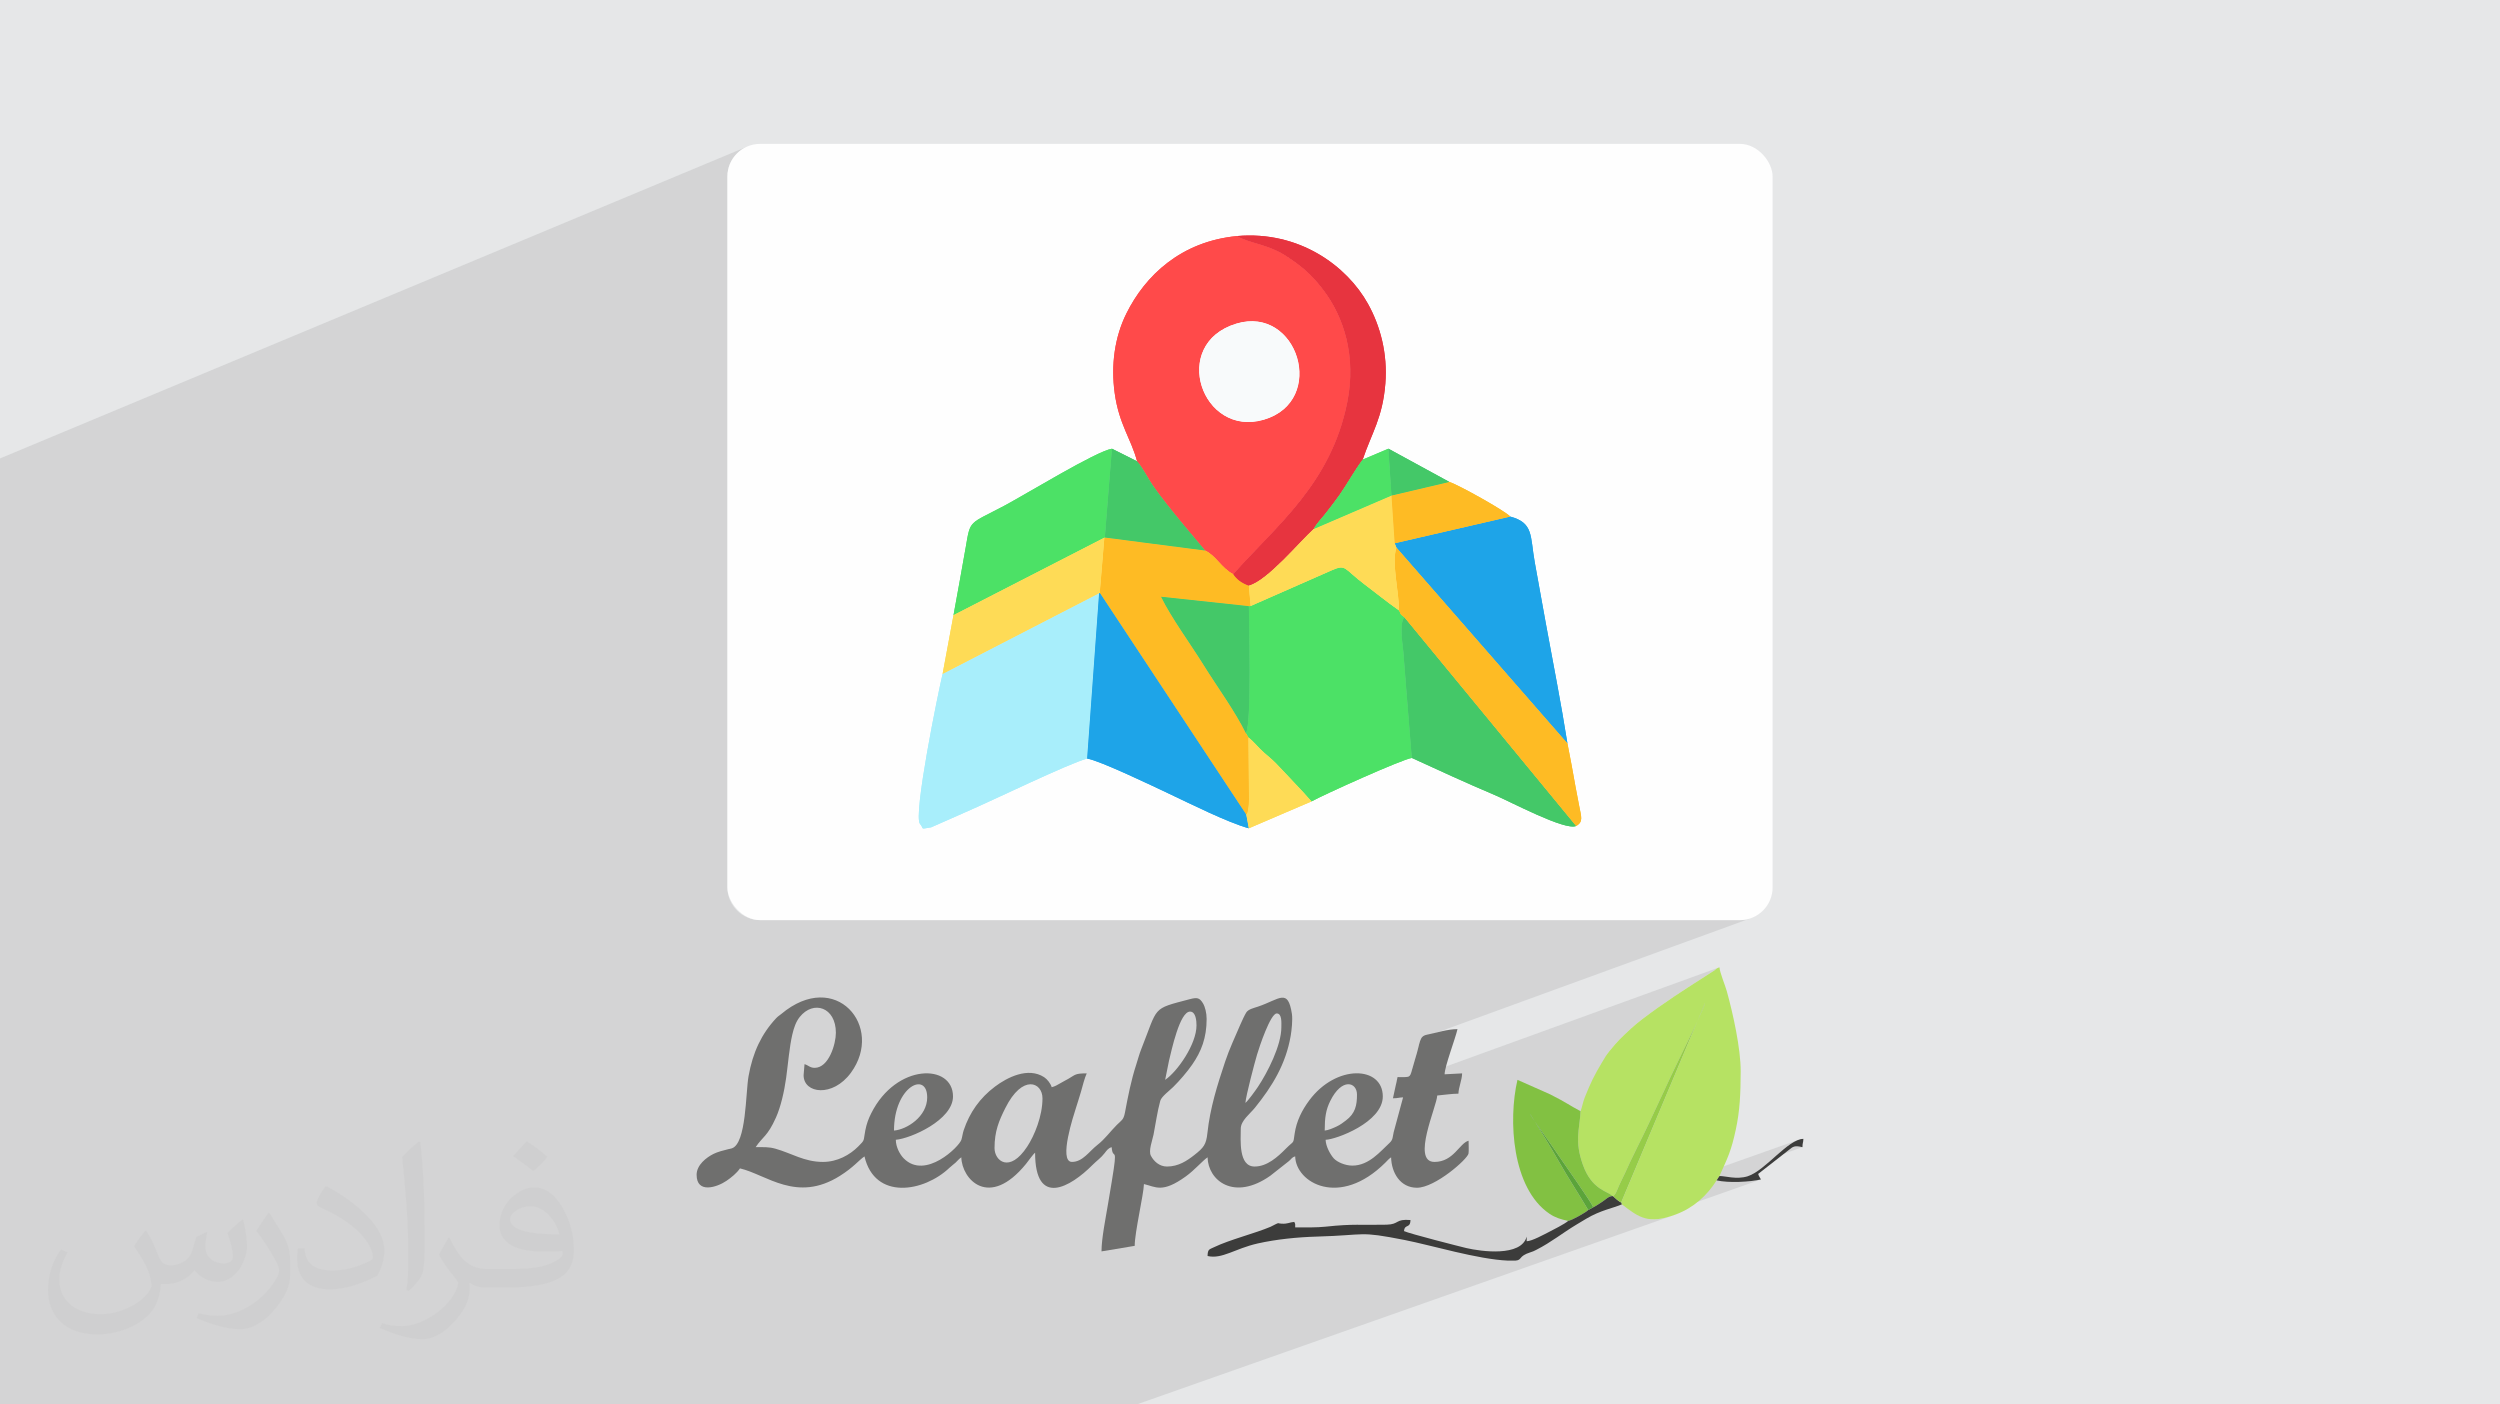 <?xml version="1.0" encoding="UTF-8"?>
<!DOCTYPE svg PUBLIC "-//W3C//DTD SVG 1.1//EN" "http://www.w3.org/Graphics/SVG/1.1/DTD/svg11.dtd">
<!-- Creator: CorelDRAW -->
<svg xmlns="http://www.w3.org/2000/svg" xml:space="preserve" width="94.192mm" height="52.917mm" version="1.1" style="shape-rendering:geometricPrecision; text-rendering:geometricPrecision; image-rendering:optimizeQuality; fill-rule:evenodd; clip-rule:evenodd"
viewBox="0 0 9419.16 5291.66"
 xmlns:xlink="http://www.w3.org/1999/xlink"
 xmlns:xodm="http://www.corel.com/coreldraw/odm/2003">
 <defs>
  <style type="text/css">
   <![CDATA[
    .fil9 {fill:#FEFEFE}
    .fil14 {fill:#1EA4E8}
    .fil6 {fill:#3C3C3B}
    .fil16 {fill:#44C868}
    .fil11 {fill:#4CE166}
    .fil8 {fill:#5BA43A}
    .fil3 {fill:#6F6F6E}
    .fil5 {fill:#82C142}
    .fil7 {fill:#96CC49}
    .fil12 {fill:#A8EEFB}
    .fil4 {fill:#B6E263}
    .fil0 {fill:#E6E7E8}
    .fil15 {fill:#E7343F}
    .fil18 {fill:#F8FAFB}
    .fil13 {fill:#FEBB24}
    .fil17 {fill:#FEDB56}
    .fil10 {fill:#FF4A4A}
    .fil2 {fill:#373435;fill-opacity:0.031}
    .fil1 {fill:#373435;fill-opacity:0.102}
   ]]>
  </style>
 </defs>
 <g id="Layer_x0020_1">
  <polygon class="fil0" points="-0,0 9419.16,0 9419.16,5291.66 -0,5291.66 "/>
  <path class="fil1" d="M1568.69 5291.66l-16.25 0 -10.84 0 -12.34 0 -0.27 0 -25.85 0 -43.15 0 -4.9 0 -129.57 0 -17.83 0 -2.33 0 -72.58 0 -16.8 0 -8 0 -116.68 0 -9.23 0 -27.03 0 -18.55 0 -78.84 0 -49.04 0 -65.69 0 -21.13 0 -15.77 0 -0.72 0 -3.26 0 -9.25 0 -11.48 0 -61.91 0 -0.69 0 -9.45 0 -13.92 0 -7.77 0 -2.02 0 -5.35 0 -7.38 0 -2.6 0 -0.41 0 -0.36 0 -3.97 0 -13.42 0 -17.17 0 -31.09 0 -5.16 0 -16.34 0 -75.8 0 -29.24 0 -2.61 0 -4.56 0 -0.41 0 -3.3 0 -83.13 0 -17.25 0 -28.33 0 -18.24 0 -30.95 0 -0.01 0 -87.59 0 -44.64 0 -12.3 0 -1.77 0 -42.31 0 -99.86 0 0 -26.05 0 -84.67 0 -8.85 0 -30.03 0 -31.6 0 -39.53 0 -121.18 0 -12.96 0 -8.26 0 -17.99 0 -3183.34 2815.98 -1175.4 -10.77 5.2 -10.17 6.2 -9.49 7.11 -8.77 7.97 -7.97 8.77 -7.11 9.49 -6.2 10.17 -5.2 10.77 -4.16 11.31 -3.05 11.79 -1.88 12.2 -0.64 12.56 0 2678.11 0.64 12.56 1.88 12.2 3.05 11.79 4.16 11.31 5.2 10.77 6.2 10.17 7.11 9.49 7.97 8.77 8.77 7.97 9.49 7.11 10.17 6.2 10.77 5.2 11.31 4.16 11.79 3.05 12.2 1.88 12.56 0.64 3691.48 0 12.56 -0.64 12.2 -1.88 11.79 -3.05 -1236.57 450.62 -0.98 1.29 -3.98 9.23 -3.47 11.91 -3.71 14.88 -4.71 18.17 -6.44 21.77 -14.77 51.25 -1.93 5.65 -2.05 4.27 -2.32 3.1 -2.73 2.14 -3.3 1.37 -42.53 15.43 -1.27 5.8 -1.81 8.5 1215.68 -440.97 -2.64 1.02 -2.18 1.1 -1.93 1.25 -1.87 1.44 -2.04 1.7 -2.41 2.01 -2.98 2.38 -101.58 65.24 -11.12 7.18 -12.22 7.99 -13.15 8.7 -13.91 9.3 -14.48 9.79 -14.88 10.19 -15.11 10.46 -15.15 10.64 -15.02 10.72 -14.72 10.67 -14.24 10.54 -13.58 10.29 -12.75 9.94 -11.74 9.48 -10.55 8.91 -9.19 8.25 -13.69 12.75 -11.22 10.54 -9.5 9.12 -8.5 8.53 -8.24 8.73 -8.7 9.75 -9.89 11.58 -11.83 14.21 -4.02 5.07 -3.72 5.05 -3.2 4.64 340.11 -122.66 -0.08 0.16 -285.16 678.39 0.11 0.29 663.72 -234.82 -12.22 6.01 -12.66 7.84 -13.06 9.38 -13.37 10.58 -8.44 7.11 48.71 -17.22 5.73 -0.86 6.69 0.11 8.07 1.09 9.86 2.05 -104.47 36.92 -7.46 6.59 -13.95 12.22 -13.92 11.82 -13.82 11.12 -13.66 10.08 -13.43 8.73 -13.12 7.07 -12.76 5.07 -60.47 21.35 5.85 0.13 11.54 0 11.59 -0.24 11.53 -0.48 11.37 -0.7 11.1 -0.91 10.73 -1.1 10.24 -1.28 9.65 -1.44 8.95 -1.6 8.14 -1.73 -422.28 148.91 9.02 1.07 12.83 0.26 13.72 -0.97 14.74 -2.29 15.92 -3.65 17.23 -5.1 -2013.72 709.64 -51.91 0 -52.59 0 -4.22 0 -25.02 0 -2.64 0 -3.6 0 -0.41 0 -64.18 0 -0.01 0 -29.77 0 -3.65 0 -25.05 0 -7.21 0 -13.85 0 -17.85 0 -1.36 0 -1.74 0 -12.67 0 -6.66 0 -0.91 0 -0.01 0 -3.26 0 -0.01 0 -49.65 0 -2.69 0 -90.27 0 -263.17 0 -208.45 0 -6.94 0 -143.79 0 -118.29 0 -14.44 0 -12.98 0 -6.33 0 -3.12 0 -46.26 0 -66.33 0 -0.9 0 -1.43 0 -5.49 0 -2.97 0 -1.03 0 -35.93 0 -0.05 0 -53.95 0 -0.28 0 -4.31 0 -2.96 0 -25.79 0 -20.73 0 -16.55 0 -27.69 0 -7.07 0 -1.76 0 -0.12 0 -60.82 0 -37.39 0 -1.46 0 -64.39 0 -48.55 0 -41.84 0 -31.75 0 -19.26 0 -0.75 0 -4.05 0 -0.22 0 -28.66 0 -43.94 0 -37.23 0 -0.37 0 -28.78 0 -8.6 0 -3.01 0 -15.82 0 -9.67 0 -29.84 0 -15.1 0 -35.41 0 -3.66 0 -12.31 0 -14.79 0 -22.51 0 -1.37 0 -27.53 0 -1.78 0 -36.48 0 -6.35 0 -37.13 0 -30.81 0 -2.94 0 -10.31 0 -26.93 0 -7.93 0 -6.53 0 -21.8 0 -3.52 0 -2.52 0 -87.3 0 -25.39 0 -5.76 0 -8.59 0 -2.65 0 -83.44 0 -80.68 0 -5.22 0zm4484.27 -1316.83l340.13 -122.67 -0.03 0.06"/>
  <path class="fil2" d="M550.85 4636.82c17.98,27.25 29.64,53.44 41.02,82.55 8.46,16.94 12.95,48.16 52.65,48.16 11.63,0 28.32,-3.43 43.13,-11.63 16.66,-8.74 29.36,-21.97 35.99,-42.06l15.87 -53.44 38.63 -19.05 2.64 2.64c-5.28,20.12 -6.6,39.42 -6.6,54.51 0,44.7 38.63,61.65 69.32,61.65 17.98,0 34.14,-8.74 34.14,-25.15 0,-21.16 -8.99,-57.15 -20.65,-89.43 17.98,-17.98 35.99,-35.99 56.62,-50.55l3.17 1.6c8.99,38.1 14.02,75.67 14.02,100.81 0,24.61 -10.85,51.87 -19.84,69.6 -18.52,34.92 -51.33,62.71 -91.01,62.71 -30.15,0 -63.75,-15.09 -86.79,-43.13l-1.32 0c-21.69,27 -55.3,51.33 -109.02,51.33l-16.66 0c-2.64,35.46 -10.31,60.58 -21.97,83.08 -32,62.43 -127,106.63 -216.43,106.63 -124.36,0 -186.79,-71.7 -186.79,-167.21 0,-59 19.3,-113.77 48.95,-152.65l24.33 10.06c-18.52,35.46 -30.96,68.78 -30.96,101.6 0,89.43 72.77,132.03 156.64,132.03 77.8,0 174.09,-49.48 191.57,-106.88 -6.6,-62.71 -30.15,-92.07 -66.14,-149.22 10.85,-19.05 24.87,-38.1 42.34,-58.47l3.17 0 0 0 0 0 -0.02 -0.09zm1434.31 -336.55c26.19,16.41 51.87,35.71 76.99,57.94 -14.02,19.84 -31.5,37.85 -53.19,53.72 -25.15,-20.37 -50.27,-37.85 -75.95,-56.36 17.45,-19.58 34.67,-38.35 52.12,-55.3l0 0 0 0 0 0 0 0 0 0 0.03 0zm13.49 244.48c-42.34,0 -76.99,27.79 -76.99,48.41 0,44.2 84.66,57.94 186,57.4 -12.7,-51.87 -57.15,-105.84 -109.02,-105.84l0.01 0.03zm-95 236.55c55.04,0 103.2,-1.6 139.95,-10.85 41.02,-10.31 75.67,-30.96 75.67,-45.24 0,-3.71 0,-8.2 -1.32,-11.91 -23.01,2.11 -49.48,2.11 -72.49,2.11 -74.6,0 -131.75,-16.94 -154.25,-58.75 -5.56,-11.63 -9.52,-24.61 -9.52,-39.42 0,-40.49 17.45,-79.91 48.16,-107.16 25.65,-22.48 53.97,-36.5 82.8,-36.5 52.12,0 93.65,41.81 122.76,107.7 15.87,35.99 26.72,77.52 26.72,129.92 0,34.92 -9.52,64.29 -31.22,85.98 -40.49,39.17 -115.09,53.97 -229.39,53.97l-51.87 0 0 0 -13.49 0c-28.32,0 -48.69,-5.03 -64.82,-17.45l-2.64 0c0.79,6.6 1.32,12.95 1.32,19.05 0,25.65 -8.46,58.47 -25.65,84.66 -50.8,75.41 -105.84,108.2 -153.47,108.2 -48.16,0 -107.16,-18.52 -160.35,-42.6l9.52 -18.52c17.2,7.14 41.02,11.91 73.81,11.91 85.98,0 198.96,-82.55 212.98,-163.25 -3.17,-6.6 -8.99,-15.34 -17.2,-24.61 -25.15,-29.9 -41.02,-54.76 -55.83,-80.95 12.7,-25.15 24.33,-45.24 35.18,-63.5l4.5 -0.53c36.78,74.88 70.1,117.73 144.45,117.73l11.63 0 0 0 53.97 0 0 0 0 0 0 0 0 0 0 0 0.09 0.01zm-372.54 79.12c6.35,-34.39 6.88,-73.02 6.88,-109.02l0 -53.44c0,-99.75 -12.7,-244.73 -23.01,-339.19 17.98,-19.3 43.13,-42.06 62.97,-57.4l5.82 1.6c13.49,118.8 16.66,256.39 16.66,383.64 0,33.35 -1.32,65.89 -4.5,89.69 -1.85,30.15 -19.3,52.91 -56.62,87.83l-8.2 -3.71zm-383.38 -157.43c1.85,46.84 24.87,83.62 105.31,83.62 50.01,0 92.33,-12.95 139.17,-35.18 8.46,-3.71 12.95,-8.74 12.95,-12.95 0,-29.36 -22.48,-68.25 -60.32,-103.71 -36.78,-33.35 -85.47,-62.71 -130.96,-82.3 -15.62,-6.6 -20.65,-13.49 -20.65,-20.12 0,-13.49 17.98,-41.81 32.82,-62.18l5.03 -0.53c52.12,27.25 110.34,67.74 153.47,112.7 39.17,41.53 63.5,83.62 63.5,129.39 0,33.86 -10.31,65.61 -27,95.25 -57.15,28.83 -118.01,50.8 -178.33,50.8 -73.28,0 -123.29,-34.39 -123.29,-115.09 0,-8.74 0,-22.22 3.17,-39.7l25.15 0 0 0 0 0 0 0 0 0 0 0 -0.02 0zm-132.57 -133.1l45.52 73.56c16.66,27.25 32.28,56.9 32.28,103.71l0 59.79c0,48.41 -30.96,100.28 -80.95,151.61 -39.17,34.67 -73.81,49.48 -105.84,49.48 -47.62,0 -102.13,-14.81 -165.1,-41.81l7.14 -18.52c19.84,5.28 42.85,9.78 71.17,9.78 90.5,-0.53 183.08,-66.67 225.42,-147.37 5.03,-9.27 6.88,-17.98 6.88,-24.08 0,-9.27 -5.03,-19.58 -8.99,-28.83 -23.01,-43.38 -48.69,-83.08 -76.99,-119.86 14.81,-23.29 29.64,-45.77 45.77,-68l3.71 0.53 0 0 0 0 0 0 0 0 0 0 -0.02 0.01z"/>
  <g id="_1264036874928">
   <g>
    <path class="fil3" d="M3747.04 4325.65c0,-64.01 16.84,-103.08 40.53,-150.58 64.66,-129.63 140.16,-97.75 140.16,-37.06 0,67.21 -30.31,140.56 -57.62,182.15 -66.54,101.32 -123.07,53.68 -123.07,5.49zm1244.01 -66.03c0,-49.31 4.48,-78.19 20.76,-111.27 43.87,-89.13 100.86,-71.65 100.86,-24.25 0,40.66 -6.47,70.82 -41.63,97.37 -11.37,8.6 -21.19,16.33 -35.92,23.16 -11.66,5.41 -30.7,13.88 -44.07,14.99zm-1622.77 0c0,-167.52 125.09,-225.19 125.09,-125.09 0,72.64 -76.9,121.09 -125.09,125.09zm1323.92 -104.24c2.38,-28.56 34.49,-150.01 43.92,-181.94 8.67,-29.36 50.65,-155.12 74.23,-155.12 20.43,0 17.37,35.82 17.37,52.12 0,68.56 -52.22,170.32 -88.24,224.5 -8.67,13.04 -37.78,53.48 -47.28,60.44l0 0zm-302.32 -86.87l14.57 -72.31c9.63,-38.66 40.24,-184.83 79.26,-184.83 22.05,0 24.32,35.41 24.32,52.12 0,71.31 -72.77,174.63 -118.15,205.02zm-1765.24 357.91c0,71.79 76.38,47.28 112.72,22.38 17.66,-12.1 38.6,-28.79 50.6,-46.7 100.19,23.34 213.31,130.64 376.01,28.52 52.77,-33.12 71.53,-59.25 93.1,-73.69 38.77,166.42 224.29,134.56 320.56,42.57 9.12,-8.72 13.96,-11.02 22.63,-19.07 8.58,-7.99 12.16,-13.66 21.67,-20.03 1.84,82.42 104.02,196.38 243.74,24.82 7.96,-9.77 26.55,-36.55 34.25,-42.19 0,207.41 133.13,129.82 216.37,46.09 16.02,-16.12 32.15,-26.77 45.73,-44.62 7.55,-9.93 13.8,-18.97 26.32,-22.32 4.68,56.28 25.2,-19.52 0.49,129.06 -4.94,29.68 -9.57,57.37 -14.39,86.38 -8.34,50.21 -24.32,128.6 -24.32,177.22l125.09 -20.85c0,-51.53 33.88,-193.96 34.75,-232.82 44.75,10.43 68.67,35.58 158.39,-29.26 32.86,-23.73 62.83,-59.09 81.38,-71.51 1.95,87.66 99.74,165.72 236.32,69.53l69.98 -55.12c10.03,-8.18 10.92,-14.44 23.81,-17.88 2.21,99.28 167.24,195.19 339.74,23.52 8.03,-8 12.68,-14.03 21.66,-20.05 1.28,57.67 34.11,114.67 97.29,114.67 68.44,0 190.57,-107.73 194.35,-128.81 1.67,-9.3 0.25,-37.2 0.25,-48.4 -34.35,9.16 -56.29,79.92 -128.58,79.92 -87.97,0 9.54,-210.49 10.43,-250.2 23.26,-1.93 55.01,-6.95 79.92,-6.95 0.54,-24.19 13.32,-50.51 13.9,-76.44l-66.02 3.47c0.68,-30.9 39.6,-131.45 48.64,-170.27 -37.35,0 -78.68,13.87 -114.59,20.93 -31.05,6.1 -24.65,27.59 -44.82,90.7l-14.77 51.25c-5.12,17.08 -9.93,17.33 -27.11,18.07 -7.38,0.32 -16.89,-0.25 -24.58,-0.25 -6.15,26.43 -11.24,53.64 -17.36,79.92 19.26,0 23.1,-3.14 38.22,-3.48l-35.48 131.33c-4.08,17.5 -2.11,27.93 -15.42,40.18 -34.61,31.88 -77.43,85.64 -140.22,85.64 -26.72,0 -57.23,-13.09 -70.06,-27.25 -12.63,-13.93 -30.16,-45.12 -30.71,-70.05 38.63,-0.86 215.44,-65.61 215.44,-163.32 0,-114.85 -175.25,-122.47 -277.05,14.85 -27.24,36.74 -48.09,77.46 -55.11,125.57 -6.07,41.5 -0.46,23.35 -33.54,56.81 -30.28,30.62 -70.12,66.86 -117.31,66.86 -61.34,0 -52.13,-100.4 -52.13,-142.47 0,-30.49 34.86,-56.07 53.23,-78.82 65.31,-80.92 116.56,-164.06 134.97,-271.6 3.34,-19.5 7.89,-60.14 4.52,-82.04 -15.14,-98.72 -45.84,-55.18 -127.97,-27.5 -16.55,5.57 -36,9.57 -44,22.02 -5.55,8.65 -16.92,32.97 -21.75,44.27 -19.46,45.59 -41.88,93.01 -57.66,140.41 -29.79,89.46 -56.77,174.23 -67.04,270.02 -4.58,42.71 -13.47,54.4 -49.49,82.56 -27.57,21.56 -59.63,43.15 -102.79,43.15 -29.04,0 -49.77,-20.22 -60.55,-40.5 -9.97,-18.77 5.69,-58.45 9.89,-79.66 8.43,-42.61 13.88,-85.48 25.4,-127.49 4.33,-15.82 35.02,-38.46 48.75,-52.03 24.56,-24.28 52.36,-56.53 71.75,-84.61 33.79,-48.91 54.18,-99.93 54.18,-171.69 0,-22.19 -5.6,-45.56 -13.87,-59.1 -13.07,-21.4 -22.34,-22.65 -50.07,-15.32 -144.25,38.18 -117.54,24.66 -182.78,189.09 -7.6,19.17 -11.68,36.36 -18.68,57.77 -19.03,58.23 -30.93,119.45 -42.32,180.07 -5.38,28.66 -13.03,29.07 -30.21,46.23 -24.91,24.89 -45.42,54.12 -73.57,75.85 -30.49,23.55 -55.12,64.02 -95.83,64.02 -52.9,0 9.15,-184.04 12.64,-195.85 6.98,-23.61 15.27,-47.02 21.37,-68.98 5.52,-19.89 13.93,-52.82 21.58,-68.76 -44.18,0 -41.73,4.55 -69.65,20.69 -10.15,5.87 -18.17,9.5 -29.11,16.07 -10.42,6.25 -21.5,12.62 -33.28,15.36 -3.63,-13.58 -17.04,-30.41 -28.32,-37.71 -60.86,-39.42 -139.3,0.68 -185.69,35.67 -56.28,42.48 -94.93,96.6 -117.48,163.99 -4.51,13.47 -5.1,24.79 -8.87,36.3 -8.46,25.85 -135.47,151.57 -216.65,70.34 -14.47,-14.48 -30.25,-42.85 -30.25,-70.52 55.9,-4.65 215.44,-74.32 215.44,-163.32 0,-123.92 -213.13,-126.41 -308.19,63.62 -10.4,20.8 -17.29,39.17 -22.28,64.59 -8.07,41.06 0.1,33.64 -26.55,60.32 -31.64,31.67 -78.6,58.19 -132.94,58.19 -70.59,0 -117.61,-32.59 -179.42,-49.92 -25.07,-7.03 -43.97,-5.68 -74.24,-5.68 27.01,-40.34 44.46,-40.02 76.41,-111.24 17.92,-39.94 31.38,-97.96 38.46,-149.17 7.26,-52.43 12.2,-116.56 23.39,-164.27 6.09,-25.95 13.8,-48.25 27.93,-65.88 51.36,-64.11 136.13,-37.22 136.13,59.67 0,42.32 -26.75,132.05 -79.93,132.05 -17.88,0 -24.34,-10.19 -38.22,-13.9l-3.48 41.7c0,69.44 109.78,84.27 178.29,-9.35 127.26,-173.9 -57.99,-393.11 -262.76,-221.07 -8.17,6.86 -11.37,7.55 -19.02,15.73 -54.72,58.54 -88.07,128.16 -104.06,219.1 -10.87,61.84 -7.98,252.62 -62.57,271.02 -3.92,1.32 -7.69,1.83 -14.08,3.3 -15.88,3.68 -40.46,10.32 -55.25,17.72 -26.45,13.23 -63.63,41.32 -63.63,78.83l-0.01 0z"/>
    <path class="fil4" d="M5955.05 4186.66c-3.53,69.06 -23.61,111.57 8.84,202.23 34.38,96.06 95.05,98.72 111.81,117.71l1.69 0.09c11.01,-7.07 15.44,-23.87 23.96,-42.91 6.66,-14.88 14.72,-29.85 21.43,-44.67 13.85,-30.59 28.16,-61.28 43.65,-92.07 59.27,-117.83 114.21,-245 173.84,-365.78 10,-20.25 85.92,-173.79 83.52,-182.12l-315.88 751.47 2.72 7.01c64.51,49.34 100.09,77.17 203.91,37.78 67.36,-25.55 116.87,-70.96 153.16,-128.13l10.6 -16.33c31.78,-70.72 44.11,-93.4 61.72,-175.61 15.22,-71.05 17.94,-132.74 18.29,-218.17 0.35,-86.65 -29.08,-218.71 -52.19,-302.25 -6.53,-23.58 -26.05,-69.15 -27.82,-90.34 -9.93,2.66 -10.46,5 -19.38,11.9l-101.57 65.22c-56.03,35.95 -166.74,111.06 -211.8,153.06 -40.45,37.69 -46.82,43.06 -81.59,85.21 -11.2,13.58 -18.39,26.56 -27.62,41.88 -30.35,50.33 -43.55,78.13 -65.4,132.65 -6.93,17.28 -9.65,35.22 -15.88,52.17l-0.01 0z"/>
    <path class="fil5" d="M5908.42 4599.99c14.51,-2.45 68.28,-32.9 75.46,-40.99 -36.26,-61.87 -74.55,-119.23 -109.82,-181.58 -34.7,-61.31 -74.14,-124.05 -110.07,-182.26 4.41,12.65 46.02,68.58 57.44,85.17 20.54,29.83 40.69,57.5 61.21,88.38 12.01,18.07 114.8,163.36 120.27,179.85 13.07,-6.39 21.86,-12.96 34.41,-21.05 13.01,-8.38 23.82,-21.19 38.38,-20.91 -16.76,-18.99 -77.43,-21.65 -111.81,-117.71 -32.45,-90.66 -12.37,-133.17 -8.84,-202.23 -39.96,-21.03 -54.36,-33.19 -114.94,-63.74l-122.81 -54.41c-35.48,152.28 -20.58,409.07 120.84,504.64 21.24,14.36 42.12,20.96 70.28,26.84z"/>
    <path class="fil6" d="M6002.9 4548.56l-19.03 10.44c-7.17,8.09 -60.94,38.54 -75.46,40.99 -11.86,10.75 -59.46,35.22 -72.95,41.91 -16.98,8.42 -62.99,34.27 -83.42,34.72l0 -17.38c-20.59,77.11 -172.25,55.87 -227.23,43.07 -22.79,-5.31 -215.19,-54.45 -234.93,-63.92 2.38,-28.67 23.57,-7.88 24.33,-41.69 -58.3,-4.86 -41.08,16.37 -90.21,17.51 -98.89,2.28 -122.88,-3.97 -228.89,7.4 -34.31,3.68 -75.69,2.88 -115.27,2.88 0,-14.12 1.16,-11.18 -3.47,-20.84 -19.49,1.62 -23.42,8.26 -48.55,6.68 -16.93,-1.06 -6.78,-4.25 -19.98,1.2 -7.39,3.06 -12.44,7.03 -20.76,10.54 -59.15,25.02 -154.43,48.78 -211.94,76.48 -19.18,9.24 -24.82,7.2 -25.41,33.66 54.72,12.76 102.76,-27.87 188.99,-47.3 70.08,-15.79 150.32,-23.76 220.93,-25.78 195.36,-5.59 154.32,-22.12 331.68,12.56 101.44,19.83 276,73.08 390.08,77.9l28.18 0c26.86,-2.26 9.5,-16.3 56.35,-31.28 10.69,-3.41 12,-4.12 22.05,-9.22 56.72,-28.78 99.21,-63.85 151.53,-95.18l36.91 -22.17c54.27,-32.23 101.14,-39.83 134.19,-54.12l-2.73 -7.01c-11.09,-5.59 -20.79,-14.88 -30.51,-23.92l-1.69 -0.09c-14.55,-0.28 -25.36,12.53 -38.38,20.91 -12.55,8.09 -21.34,14.66 -34.41,21.05z"/>
    <path class="fil7" d="M6077.39 4506.69c9.72,9.04 19.41,18.33 30.51,23.92l315.88 -751.47c2.4,8.33 -73.51,161.87 -83.51,182.12 -59.64,120.78 -114.57,247.95 -173.85,365.78 -15.49,30.79 -29.79,61.48 -43.64,92.07 -6.72,14.82 -14.78,29.79 -21.43,44.67 -8.52,19.04 -12.96,35.84 -23.97,42.91l0.01 0z"/>
    <path class="fil6" d="M6478.3 4430.93l-10.61 16.34c45.83,10.41 125.88,6.1 166.98,-3.48 -4.37,-8.26 -8.02,-11.84 -10.42,-20.85l115.04 -89.97c17.1,-14.02 22.72,-17.56 51.75,-10.8 0,-17.46 3.12,-15.55 3.48,-31.27 -57.51,0 -143.15,119.7 -210.07,140.89 -42.58,13.49 -85.61,-1.73 -106.15,-0.86z"/>
    <path class="fil8" d="M5983.87 4558.99l19.03 -10.44c-5.46,-16.49 -108.26,-161.77 -120.27,-179.85 -20.51,-30.87 -40.66,-58.55 -61.2,-88.37 -11.43,-16.59 -53.03,-72.53 -57.44,-85.18 35.92,58.21 75.36,120.95 110.06,182.27 35.27,62.34 73.57,119.71 109.82,181.57z"/>
   </g>
   <g>
    <rect class="fil9" x="2740.57" y="542.07" width="3938.02" height="2924.65" rx="123.28" ry="123.28"/>
    <g>
     <g>
      <path class="fil10" d="M4658.05 1219.23c232.22,-70.34 344.01,291.62 103.58,362.15 -233.56,68.53 -356.24,-285.63 -103.58,-362.15zm-373.84 518.87c22.31,25.71 39.92,62.57 58.72,90.19 56.64,83.19 194.36,240.65 197.26,245.81 40.12,17.66 61.87,66.19 106.44,89.25 163.46,-183.81 368.87,-340.57 429.91,-648.72 33.92,-171.17 -11.8,-320.55 -92.63,-425.18 -41.71,-53.99 -77.57,-85.92 -138.55,-125.36 -68.59,-44.36 -137.53,-47.4 -184.86,-74.69 -210.73,20.45 -345.45,148.33 -416.61,291.74 -44.04,88.74 -58.91,193.75 -44,300.76 16.31,117.08 61.51,170.47 84.32,256.2z"/>
      <path class="fil11" d="M4712 2283.32l-6.88 0.61c0,46.18 11.47,436.78 -10.88,478.52l9.69 16.3c24.12,18.66 34.2,35.69 58.92,57.06 31.92,27.6 35.9,30.12 60.45,56.66 41.08,44.42 79.85,82.98 117.96,126.99 44.61,-24.79 340.27,-158.45 378.07,-163.8 -6.8,-88.32 -14.11,-175.51 -21.25,-264.84 -3.59,-44.9 -6.62,-89.01 -10.63,-135.9 -2.57,-30.07 -16.03,-103.41 3.63,-129.31 -18.55,-14.41 -10.63,-6.96 -19.97,-25.52 -47.96,-33.63 -84.09,-63.58 -129.29,-97.54 -80.24,-60.29 -68.91,-77.89 -124.31,-53.68 -103.03,45.02 -200.78,88.63 -305.51,134.45z"/>
      <path class="fil12" d="M3551.42 2538.97c-15.64,64.81 -112.26,535.92 -85.01,565.42 17.39,19.68 -3.59,20.12 41.93,12.65l123.74 -54.68c111.47,-48.04 393.41,-185.67 463.92,-204.3l45.11 -623.11 -589.69 304.02z"/>
      <path class="fil13" d="M4143.48 2233.77l552.22 836.21c6.16,-10.39 4.07,-2.23 7.55,-21.9 2.15,-12.21 2.4,-24.09 2.56,-36.61l-1.88 -232.72 -9.69 -16.3c-39.73,-81.73 -108.24,-175.2 -158.84,-256.63 -49.98,-80.44 -120.29,-175.63 -160.85,-257.41l330.57 35.52 6.88 -0.61 -6.88 -76.71c-30.12,-11.19 -46.85,-25.66 -58.49,-43.26 -44.57,-23.06 -66.32,-71.59 -106.44,-89.25l-377.36 -49.07 -1.91 0.66 -17.44 208.08z"/>
      <path class="fil14" d="M5254.75 2046.85l6.54 16.2 644.3 737.91c-23.54,-149.49 -53.52,-299.73 -81.21,-451.05 -13.8,-75.41 -27.84,-151.92 -41.94,-231.45 -17.66,-99.56 -3.84,-148.24 -92.14,-172.17l-435.55 100.56z"/>
      <path class="fil14" d="M4096 2858.06c46.12,6.79 251.38,105.33 307.44,131.79 77.03,36.37 224.06,110.01 301.67,130.83l-9.41 -50.7 -552.22 -836.21 -2.37 1.18 -45.11 623.11z"/>
      <path class="fil11" d="M3592.53 2317.54l568.39 -291.85 1.91 -0.66 26.64 -334.43c-58.7,8.96 -327.57,173.44 -404.4,214.24 -135.24,71.81 -128.51,51.32 -146.46,156.71 -14.45,84.82 -30.99,171.16 -46.08,255.99z"/>
      <path class="fil15" d="M4646.63 2163.35c11.64,17.6 28.37,32.07 58.49,43.26 69.3,-17.39 194.56,-168.92 244.53,-213.59 11.44,-22.13 28.1,-37.57 45.99,-60.51 17.71,-22.7 34.09,-43.76 50.46,-66.99 29.31,-41.61 56.16,-91.76 87.96,-133.91 34.92,-102.67 75.11,-157.67 85.45,-286 9.14,-113.48 -19.23,-217.88 -65.68,-301.25 -79.34,-142.45 -258.76,-275.5 -493.33,-254.96 47.33,27.29 116.27,30.33 184.86,74.69 60.98,39.44 96.84,71.37 138.55,125.36 80.83,104.63 126.55,254.01 92.63,425.18 -61.04,308.15 -266.45,464.91 -429.91,648.72z"/>
      <path class="fil16" d="M5319.33 2855.66c100.74,46.09 207.18,95.4 310.93,139.11 60.83,25.62 265.33,135.43 308.04,117.32l-647.22 -786.48c-19.66,25.9 -6.2,99.24 -3.63,129.31 4.01,46.89 7.04,91 10.63,135.9 7.14,89.33 14.45,176.52 21.25,264.84z"/>
      <path class="fil13" d="M5271.11 2300.09c9.34,18.56 1.42,11.11 19.97,25.52l647.22 786.48c28.37,-15.98 18.95,-35.56 11.88,-73.97 -4.74,-25.74 -9.36,-47.67 -14.24,-74.48 -9.67,-53.1 -19.07,-107.84 -30.35,-162.68l-644.3 -737.91c-18.9,57.95 10.03,165.37 9.82,237.04z"/>
      <polygon class="fil17" points="3592.53,2317.54 3551.42,2538.97 4141.11,2234.95 4143.48,2233.77 4160.92,2025.69 "/>
      <path class="fil18" d="M4658.05 1219.23c-252.66,76.52 -129.98,430.68 103.58,362.15 240.43,-70.53 128.64,-432.49 -103.58,-362.15z"/>
      <path class="fil17" d="M4949.65 1993.02c-49.97,44.67 -175.23,196.2 -244.53,213.59l6.88 76.71c104.73,-45.82 202.48,-89.43 305.51,-134.45 55.4,-24.21 44.07,-6.61 124.31,53.68 45.2,33.96 81.33,63.91 129.29,97.54 0.21,-71.67 -28.72,-179.09 -9.82,-237.04l-6.54 -16.2 -12.03 -179.89 -293.07 126.06z"/>
      <path class="fil16" d="M4694.24 2762.45c22.35,-41.74 10.88,-432.34 10.88,-478.52l-330.57 -35.52c40.56,81.78 110.87,176.97 160.85,257.41 50.6,81.43 119.11,174.9 158.84,256.63z"/>
      <path class="fil16" d="M4162.83 2025.03l377.36 49.07c-2.9,-5.16 -140.62,-162.62 -197.26,-245.81 -18.8,-27.62 -36.41,-64.48 -58.72,-90.19l-94.74 -47.5 -26.64 334.43z"/>
      <path class="fil13" d="M5242.72 1866.96l12.03 179.89 435.55 -100.56c-19.79,-21.7 -194.15,-119.16 -229.85,-130.63l-217.73 51.3z"/>
      <path class="fil17" d="M4695.7 3069.98l9.41 50.7 236.15 -101.22c-38.11,-44.01 -76.88,-82.57 -117.96,-126.99 -24.55,-26.54 -28.53,-29.06 -60.45,-56.66 -24.72,-21.37 -34.8,-38.4 -58.92,-57.06l1.88 232.72c-0.16,12.52 -0.41,24.4 -2.56,36.61 -3.48,19.67 -1.39,11.51 -7.55,21.9z"/>
      <path class="fil11" d="M5134.06 1731.61c-31.8,42.15 -58.65,92.3 -87.96,133.91 -16.37,23.23 -32.75,44.29 -50.46,66.99 -17.89,22.94 -34.55,38.38 -45.99,60.51l293.07 -126.06 -11.7 -176.4 -96.96 41.05z"/>
      <polygon class="fil16" points="5242.72,1866.96 5460.45,1815.66 5231.02,1690.56 "/>
     </g>
     <g>
      <path class="fil10" d="M4658.05 1219.23c232.22,-70.34 344.01,291.62 103.58,362.15 -233.56,68.53 -356.24,-285.63 -103.58,-362.15zm-373.84 518.87c22.31,25.71 39.92,62.57 58.72,90.19 56.64,83.19 194.36,240.65 197.26,245.81 40.12,17.66 61.87,66.19 106.44,89.25 163.46,-183.81 368.87,-340.57 429.91,-648.72 33.92,-171.17 -11.8,-320.55 -92.63,-425.18 -41.71,-53.99 -77.57,-85.92 -138.55,-125.36 -68.59,-44.36 -137.53,-47.4 -184.86,-74.69 -210.73,20.45 -345.45,148.33 -416.61,291.74 -44.04,88.74 -58.91,193.75 -44,300.76 16.31,117.08 61.51,170.47 84.32,256.2z"/>
      <path class="fil11" d="M4712 2283.32l-6.88 0.61c0,46.18 11.47,436.78 -10.88,478.52l9.69 16.3c24.12,18.66 34.2,35.69 58.92,57.06 31.92,27.6 35.9,30.12 60.45,56.66 41.08,44.42 79.85,82.98 117.96,126.99 44.61,-24.79 340.27,-158.45 378.07,-163.8 -6.8,-88.32 -14.11,-175.51 -21.25,-264.84 -3.59,-44.9 -6.62,-89.01 -10.63,-135.9 -2.57,-30.07 -16.03,-103.41 3.63,-129.31 -18.55,-14.41 -10.63,-6.96 -19.97,-25.52 -47.96,-33.63 -84.09,-63.58 -129.29,-97.54 -80.24,-60.29 -68.91,-77.89 -124.31,-53.68 -103.03,45.02 -200.78,88.63 -305.51,134.45z"/>
      <path class="fil12" d="M3551.42 2538.97c-15.64,64.81 -112.26,535.92 -85.01,565.42 17.39,19.68 -3.59,20.12 41.93,12.65l123.74 -54.68c111.47,-48.04 393.41,-185.67 463.92,-204.3l45.11 -623.11 -589.69 304.02z"/>
      <path class="fil13" d="M4143.48 2233.77l552.22 836.21c6.16,-10.39 4.07,-2.23 7.55,-21.9 2.15,-12.21 2.4,-24.09 2.56,-36.61l-1.88 -232.72 -9.69 -16.3c-39.73,-81.73 -108.24,-175.2 -158.84,-256.63 -49.98,-80.44 -120.29,-175.63 -160.85,-257.41l330.57 35.52 6.88 -0.61 -6.88 -76.71c-30.12,-11.19 -46.85,-25.66 -58.49,-43.26 -44.57,-23.06 -66.32,-71.59 -106.44,-89.25l-377.36 -49.07 -1.91 0.66 -17.44 208.08z"/>
      <path class="fil14" d="M5254.75 2046.85l6.54 16.2 644.3 737.91c-23.54,-149.49 -53.52,-299.73 -81.21,-451.05 -13.8,-75.41 -27.84,-151.92 -41.94,-231.45 -17.66,-99.56 -3.84,-148.24 -92.14,-172.17l-435.55 100.56z"/>
      <path class="fil14" d="M4096 2858.06c46.12,6.79 251.38,105.33 307.44,131.79 77.03,36.37 224.06,110.01 301.67,130.83l-9.41 -50.7 -552.22 -836.21 -2.37 1.18 -45.11 623.11z"/>
      <path class="fil11" d="M3592.53 2317.54l568.39 -291.85 1.91 -0.66 26.64 -334.43c-58.7,8.96 -327.57,173.44 -404.4,214.24 -135.24,71.81 -128.51,51.32 -146.46,156.71 -14.45,84.82 -30.99,171.16 -46.08,255.99z"/>
      <path class="fil15" d="M4646.63 2163.35c11.64,17.6 28.37,32.07 58.49,43.26 69.3,-17.39 194.56,-168.92 244.53,-213.59 11.44,-22.13 28.1,-37.57 45.99,-60.51 17.71,-22.7 34.09,-43.76 50.46,-66.99 29.31,-41.61 56.16,-91.76 87.96,-133.91 34.92,-102.67 75.11,-157.67 85.45,-286 9.14,-113.48 -19.23,-217.88 -65.68,-301.25 -79.34,-142.45 -258.76,-275.5 -493.33,-254.96 47.33,27.29 116.27,30.33 184.86,74.69 60.98,39.44 96.84,71.37 138.55,125.36 80.83,104.63 126.55,254.01 92.63,425.18 -61.04,308.15 -266.45,464.91 -429.91,648.72z"/>
      <path class="fil16" d="M5319.33 2855.66c100.74,46.09 207.18,95.4 310.93,139.11 60.83,25.62 265.33,135.43 308.04,117.32l-647.22 -786.48c-19.66,25.9 -6.2,99.24 -3.63,129.31 4.01,46.89 7.04,91 10.63,135.9 7.14,89.33 14.45,176.52 21.25,264.84z"/>
      <path class="fil13" d="M5271.11 2300.09c9.34,18.56 1.42,11.11 19.97,25.52l647.22 786.48c28.37,-15.98 18.95,-35.56 11.88,-73.97 -4.74,-25.74 -9.36,-47.67 -14.24,-74.48 -9.67,-53.1 -19.07,-107.84 -30.35,-162.68l-644.3 -737.91c-18.9,57.95 10.03,165.37 9.82,237.04z"/>
      <polygon class="fil17" points="3592.53,2317.54 3551.42,2538.97 4141.11,2234.95 4143.48,2233.77 4160.92,2025.69 "/>
      <path class="fil18" d="M4658.05 1219.23c-252.66,76.52 -129.98,430.68 103.58,362.15 240.43,-70.53 128.64,-432.49 -103.58,-362.15z"/>
      <path class="fil17" d="M4949.65 1993.02c-49.97,44.67 -175.23,196.2 -244.53,213.59l6.88 76.71c104.73,-45.82 202.48,-89.43 305.51,-134.45 55.4,-24.21 44.07,-6.61 124.31,53.68 45.2,33.96 81.33,63.91 129.29,97.54 0.21,-71.67 -28.72,-179.09 -9.82,-237.04l-6.54 -16.2 -12.03 -179.89 -293.07 126.06z"/>
      <path class="fil16" d="M4694.24 2762.45c22.35,-41.74 10.88,-432.34 10.88,-478.52l-330.57 -35.52c40.56,81.78 110.87,176.97 160.85,257.41 50.6,81.43 119.11,174.9 158.84,256.63z"/>
      <path class="fil16" d="M4162.83 2025.03l377.36 49.07c-2.9,-5.16 -140.62,-162.62 -197.26,-245.81 -18.8,-27.62 -36.41,-64.48 -58.72,-90.19l-94.74 -47.5 -26.64 334.43z"/>
      <path class="fil13" d="M5242.72 1866.96l12.03 179.89 435.55 -100.56c-19.79,-21.7 -194.15,-119.16 -229.85,-130.63l-217.73 51.3z"/>
      <path class="fil17" d="M4695.7 3069.98l9.41 50.7 236.15 -101.22c-38.11,-44.01 -76.88,-82.57 -117.96,-126.99 -24.55,-26.54 -28.53,-29.06 -60.45,-56.66 -24.72,-21.37 -34.8,-38.4 -58.92,-57.06l1.88 232.72c-0.16,12.52 -0.41,24.4 -2.56,36.61 -3.48,19.67 -1.39,11.51 -7.55,21.9z"/>
      <path class="fil11" d="M5134.06 1731.61c-31.8,42.15 -58.65,92.3 -87.96,133.91 -16.37,23.23 -32.75,44.29 -50.46,66.99 -17.89,22.94 -34.55,38.38 -45.99,60.51l293.07 -126.06 -11.7 -176.4 -96.96 41.05z"/>
      <polygon class="fil16" points="5242.72,1866.96 5460.45,1815.66 5231.02,1690.56 "/>
     </g>
    </g>
   </g>
  </g>
 </g>
</svg>
